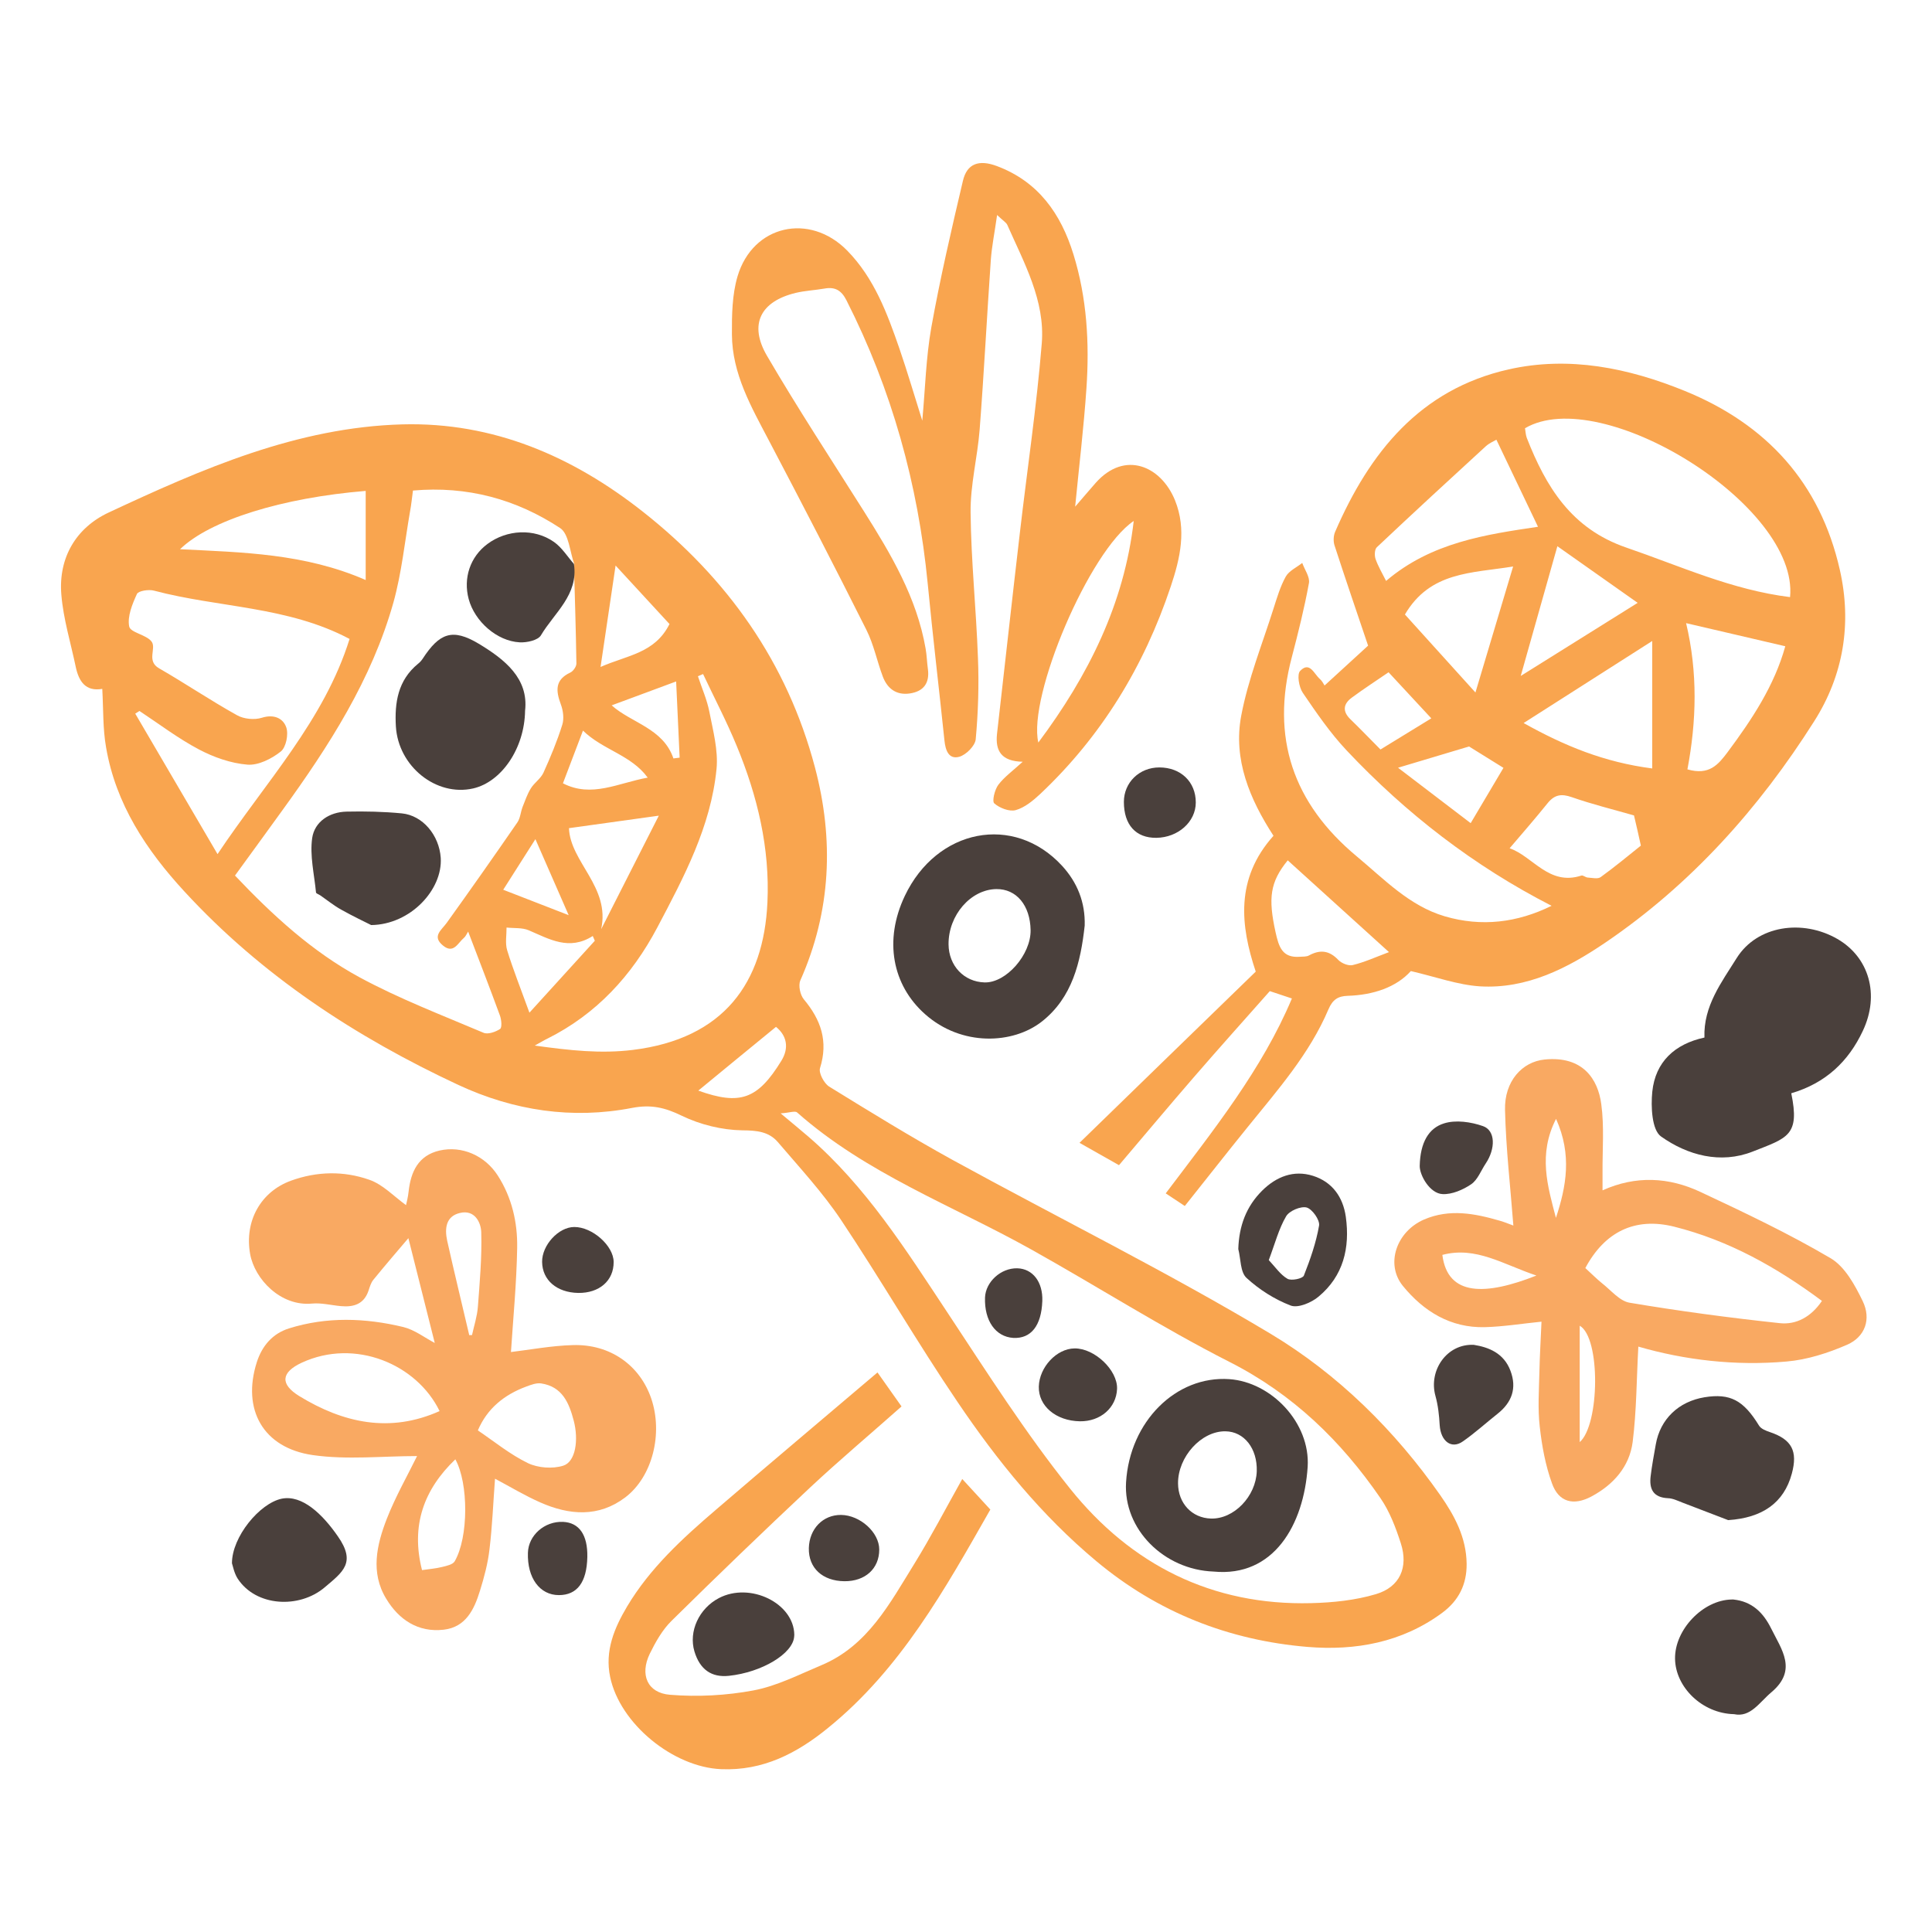 <?xml version="1.0" encoding="utf-8"?>
<!-- Generator: Adobe Illustrator 16.0.0, SVG Export Plug-In . SVG Version: 6.00 Build 0)  -->
<!DOCTYPE svg PUBLIC "-//W3C//DTD SVG 1.1//EN" "http://www.w3.org/Graphics/SVG/1.1/DTD/svg11.dtd">
<svg version="1.1" id="Calque_1" xmlns="http://www.w3.org/2000/svg" xmlns:xlink="http://www.w3.org/1999/xlink" x="0px" y="0px"
	 width="32px" height="32px" viewBox="0 0 32 32" enable-background="new 0 0 32 32" xml:space="preserve">
<g>
	<path fill-rule="evenodd" clip-rule="evenodd" fill="#F9A54F" d="M1.694,11.41c-0.276,0.048-0.388-0.124-0.439-0.362
		c-0.083-0.399-0.206-0.795-0.239-1.199c-0.051-0.613,0.246-1.109,0.784-1.36c1.547-0.723,3.122-1.413,4.867-1.46
		c1.503-0.04,2.818,0.529,3.983,1.448c1.399,1.103,2.387,2.495,2.847,4.229c0.318,1.198,0.27,2.382-0.241,3.533
		c-0.036,0.082-0.003,0.239,0.057,0.312c0.284,0.339,0.409,0.695,0.269,1.14c-0.025,0.08,0.066,0.252,0.151,0.306
		c0.673,0.415,1.348,0.831,2.041,1.213c1.755,0.963,3.554,1.853,5.27,2.881c1.116,0.67,2.057,1.597,2.814,2.678
		c0.235,0.337,0.429,0.698,0.434,1.131c0.004,0.345-0.133,0.612-0.404,0.813c-0.667,0.492-1.438,0.631-2.233,0.565
		c-1.306-0.11-2.48-0.572-3.496-1.42c-0.908-0.758-1.643-1.666-2.297-2.634c-0.67-0.988-1.269-2.024-1.932-3.018
		c-0.306-0.457-0.686-0.867-1.046-1.289c-0.148-0.172-0.344-0.194-0.586-0.195c-0.339-0.005-0.701-0.094-1.006-0.242
		c-0.279-0.136-0.507-0.189-0.82-0.13c-0.994,0.193-1.963,0.046-2.878-0.379c-1.706-0.796-3.26-1.814-4.542-3.208
		c-0.629-0.683-1.135-1.446-1.295-2.384C1.702,12.069,1.713,11.75,1.694,11.41z M9.506,9.341L9.514,9.35
		c-0.076-0.207-0.09-0.507-0.237-0.604C8.55,8.268,7.739,8.046,6.84,8.125c-0.017,0.12-0.027,0.233-0.048,0.344
		C6.704,8.973,6.653,9.488,6.516,9.98c-0.359,1.276-1.067,2.375-1.836,3.437c-0.261,0.36-0.522,0.721-0.788,1.085
		c0.631,0.666,1.285,1.263,2.063,1.685c0.658,0.356,1.363,0.626,2.054,0.919c0.072,0.031,0.2-0.014,0.274-0.063
		c0.034-0.024,0.023-0.152-0.002-0.221c-0.167-0.456-0.342-0.907-0.527-1.392c-0.027,0.042-0.042,0.081-0.07,0.104
		c-0.1,0.083-0.171,0.272-0.347,0.127c-0.188-0.154-0.024-0.255,0.063-0.377c0.395-0.55,0.785-1.105,1.169-1.662
		c0.049-0.071,0.054-0.171,0.086-0.255c0.042-0.105,0.079-0.215,0.138-0.31C8.85,12.965,8.955,12.897,9,12.801
		c0.118-0.26,0.228-0.525,0.313-0.796c0.032-0.102,0.015-0.236-0.024-0.339c-0.084-0.226-0.099-0.407,0.158-0.527
		c0.047-0.022,0.1-0.098,0.1-0.148C9.539,10.44,9.521,9.891,9.506,9.341z M12.93,18.441c0.199,0.168,0.33,0.273,0.458,0.384
		c0.956,0.825,1.618,1.878,2.306,2.917c0.653,0.988,1.291,1.992,2.031,2.916c1.008,1.257,2.348,1.938,3.994,1.895
		c0.359-0.009,0.729-0.047,1.071-0.149c0.397-0.118,0.54-0.445,0.412-0.842c-0.084-0.26-0.184-0.526-0.338-0.749
		c-0.652-0.948-1.451-1.724-2.503-2.257c-1.121-0.57-2.185-1.249-3.284-1.863c-1.307-0.729-2.731-1.256-3.874-2.267
		C13.169,18.394,13.074,18.432,12.93,18.441z M11.645,11.164c-0.029,0.012-0.056,0.025-0.085,0.037
		c0.064,0.195,0.15,0.387,0.189,0.587c0.061,0.313,0.149,0.639,0.119,0.948c-0.094,0.957-0.542,1.794-0.982,2.628
		c-0.421,0.795-1.007,1.434-1.823,1.841c-0.049,0.023-0.096,0.053-0.206,0.113c0.585,0.081,1.094,0.137,1.625,0.072
		c1.508-0.186,2.167-1.113,2.229-2.442c0.042-0.902-0.166-1.765-0.508-2.592C12.037,11.952,11.832,11.561,11.645,11.164z
		 M5.79,10.583c-1.024-0.544-2.17-0.516-3.239-0.8C2.463,9.759,2.292,9.786,2.268,9.838c-0.077,0.168-0.161,0.372-0.128,0.539
		c0.021,0.103,0.291,0.136,0.373,0.253c0.078,0.113-0.09,0.318,0.121,0.439c0.436,0.251,0.854,0.534,1.293,0.778
		c0.112,0.063,0.288,0.08,0.411,0.041c0.201-0.063,0.351,0.01,0.403,0.158c0.041,0.115-0.003,0.333-0.091,0.402
		c-0.151,0.12-0.371,0.231-0.551,0.217c-0.274-0.022-0.558-0.122-0.804-0.252c-0.345-0.182-0.658-0.421-0.985-0.637
		c-0.023,0.015-0.046,0.03-0.07,0.044c0.447,0.765,0.895,1.529,1.363,2.327C4.408,12.942,5.369,11.93,5.79,10.583z M6.057,8.131
		C4.68,8.244,3.481,8.613,2.982,9.097c1.042,0.052,2.067,0.07,3.075,0.51C6.057,9.077,6.057,8.613,6.057,8.131z M9.424,13.717
		c0.02,0.561,0.688,0.974,0.533,1.674c0.309-0.607,0.617-1.215,0.955-1.881C10.359,13.587,9.891,13.652,9.424,13.717z M8.769,16.773
		c0.387-0.426,0.734-0.809,1.083-1.191c-0.012-0.027-0.023-0.052-0.034-0.079c-0.39,0.249-0.718,0.052-1.059-0.094
		c-0.109-0.047-0.245-0.032-0.369-0.046c0.001,0.126-0.025,0.26,0.01,0.376C8.497,16.055,8.62,16.362,8.769,16.773z M9.947,11.047
		c0.442-0.196,0.898-0.224,1.142-0.711c-0.278-0.302-0.563-0.611-0.893-0.969C10.109,9.956,10.034,10.459,9.947,11.047z
		 M12.853,17.008c-0.439,0.358-0.867,0.711-1.287,1.056c0.689,0.246,0.982,0.148,1.377-0.496
		C13.074,17.354,13.03,17.151,12.853,17.008z M9.656,12.101c-0.121,0.317-0.227,0.595-0.332,0.873
		c0.476,0.246,0.917-0.007,1.404-0.094C10.455,12.504,9.982,12.421,9.656,12.101z M11.154,12.562
		c0.035-0.004,0.068-0.009,0.103-0.013c-0.019-0.416-0.039-0.833-0.058-1.262c-0.393,0.145-0.73,0.27-1.068,0.396
		C10.459,11.976,10.984,12.062,11.154,12.562z M9.419,15.158c-0.202-0.46-0.369-0.841-0.551-1.259
		c-0.201,0.317-0.377,0.592-0.533,0.838C8.68,14.871,9.017,15.002,9.419,15.158z"/>
	<path fill-rule="evenodd" clip-rule="evenodd" fill="#F9A54F" d="M25.699,15.003c-1.288-0.66-2.41-1.528-3.394-2.573
		c-0.273-0.29-0.502-0.625-0.728-0.957c-0.063-0.094-0.098-0.305-0.042-0.361c0.159-0.165,0.23,0.053,0.328,0.136
		c0.035,0.03,0.057,0.077,0.076,0.106c0.249-0.229,0.499-0.458,0.721-0.66c-0.187-0.553-0.376-1.106-0.557-1.663
		c-0.021-0.068-0.017-0.16,0.012-0.225c0.569-1.311,1.404-2.357,2.874-2.688c1.002-0.225,1.979-0.024,2.914,0.356
		c1.354,0.551,2.245,1.522,2.571,2.967c0.201,0.89,0.059,1.743-0.425,2.505c-0.915,1.445-2.042,2.705-3.466,3.671
		c-0.622,0.421-1.294,0.766-2.071,0.72c-0.368-0.024-0.73-0.157-1.144-0.253c-0.24,0.267-0.621,0.397-1.047,0.41
		c-0.162,0.005-0.249,0.065-0.317,0.222c-0.314,0.741-0.843,1.338-1.342,1.956c-0.343,0.423-0.678,0.852-1.038,1.303
		c-0.091-0.06-0.195-0.129-0.316-0.209c0.79-1.046,1.596-2.053,2.09-3.228c-0.141-0.047-0.261-0.086-0.366-0.122
		c-0.413,0.467-0.841,0.943-1.261,1.429c-0.413,0.477-0.817,0.96-1.237,1.454c-0.194-0.11-0.39-0.221-0.654-0.37
		c0.99-0.964,1.95-1.895,2.919-2.836c-0.255-0.762-0.341-1.541,0.294-2.25c-0.392-0.604-0.672-1.265-0.534-1.991
		c0.114-0.603,0.348-1.183,0.534-1.771c0.058-0.181,0.112-0.367,0.204-0.532c0.055-0.096,0.18-0.151,0.272-0.225
		c0.04,0.112,0.13,0.234,0.111,0.335c-0.075,0.411-0.177,0.819-0.283,1.224c-0.354,1.334,0.021,2.424,1.076,3.302
		c0.455,0.378,0.869,0.819,1.457,0.992C24.54,15.356,25.133,15.282,25.699,15.003z M29.649,9.89c0.149-1.516-3.127-3.54-4.39-2.797
		c0.009,0.049,0.01,0.107,0.029,0.159c0.319,0.813,0.738,1.504,1.647,1.817C27.826,9.374,28.685,9.771,29.649,9.89z M24.785,7.283
		c-0.033,0.021-0.114,0.053-0.176,0.109c-0.605,0.554-1.208,1.11-1.805,1.673c-0.037,0.035-0.04,0.136-0.021,0.192
		c0.043,0.124,0.112,0.239,0.175,0.365c0.75-0.64,1.657-0.769,2.516-0.897C25.245,8.243,25.017,7.767,24.785,7.283z M27.949,12.743
		c0.359,0.104,0.51-0.077,0.667-0.287c0.404-0.543,0.774-1.102,0.954-1.752c-0.541-0.126-1.06-0.247-1.643-0.383
		C28.122,11.138,28.1,11.945,27.949,12.743z M25.236,11.976c0.679,0.379,1.335,0.649,2.13,0.752c0-0.733,0-1.423,0-2.111
		C26.659,11.068,25.966,11.511,25.236,11.976z M27.064,13.506c-0.341-0.098-0.692-0.184-1.032-0.303
		c-0.17-0.059-0.282-0.042-0.396,0.097c-0.201,0.25-0.411,0.491-0.632,0.75c0.386,0.133,0.65,0.628,1.189,0.452
		c0.027-0.009,0.068,0.031,0.104,0.033c0.072,0.004,0.167,0.028,0.215-0.007c0.239-0.173,0.467-0.363,0.666-0.522
		C27.138,13.82,27.102,13.668,27.064,13.506z M25.062,9.383c-0.692,0.112-1.374,0.083-1.792,0.795
		c0.349,0.385,0.733,0.811,1.168,1.292C24.66,10.724,24.854,10.075,25.062,9.383z M23.006,15.77
		c-0.594-0.539-1.137-1.029-1.677-1.52c-0.294,0.361-0.326,0.625-0.202,1.189c0.054,0.242,0.109,0.431,0.404,0.408
		c0.051-0.004,0.108,0.001,0.148-0.021c0.185-0.101,0.337-0.085,0.487,0.073c0.055,0.057,0.171,0.104,0.242,0.085
		C22.607,15.935,22.795,15.849,23.006,15.77z M25.188,11.196c0.688-0.429,1.311-0.819,1.937-1.211
		c-0.472-0.332-0.9-0.635-1.33-0.938C25.598,9.743,25.4,10.442,25.188,11.196z M24.902,12.718c-0.191-0.118-0.41-0.254-0.57-0.354
		c-0.415,0.124-0.781,0.234-1.176,0.352c0.405,0.31,0.807,0.616,1.203,0.918C24.543,13.325,24.714,13.035,24.902,12.718z
		 M23.707,11.898c-0.23-0.247-0.454-0.489-0.708-0.763c-0.207,0.142-0.413,0.275-0.61,0.421c-0.141,0.104-0.157,0.227-0.021,0.358
		c0.171,0.166,0.335,0.337,0.497,0.5C23.151,12.239,23.424,12.072,23.707,11.898z"/>
	<path fill-rule="evenodd" clip-rule="evenodd" fill="#F9A54F" d="M16.515,3.561c-0.042,0.299-0.088,0.521-0.104,0.745
		c-0.065,0.937-0.113,1.875-0.185,2.811c-0.036,0.458-0.155,0.913-0.15,1.369c0.008,0.804,0.093,1.606,0.122,2.411
		c0.018,0.448,0.004,0.9-0.037,1.347c-0.009,0.108-0.16,0.26-0.274,0.291c-0.175,0.047-0.228-0.111-0.244-0.271
		c-0.09-0.866-0.194-1.73-0.277-2.596c-0.16-1.648-0.596-3.216-1.346-4.694c-0.082-0.162-0.186-0.226-0.36-0.195
		c-0.16,0.028-0.324,0.035-0.48,0.072c-0.584,0.141-0.78,0.521-0.477,1.041c0.51,0.873,1.064,1.718,1.604,2.573
		c0.449,0.711,0.877,1.431,1.024,2.277c0.02,0.112,0.022,0.228,0.038,0.34c0.031,0.234-0.073,0.371-0.301,0.404
		c-0.219,0.032-0.369-0.078-0.445-0.277c-0.097-0.258-0.151-0.535-0.274-0.779c-0.526-1.049-1.065-2.091-1.611-3.129
		c-0.293-0.559-0.612-1.109-0.615-1.762c-0.002-0.321,0.003-0.658,0.093-0.962c0.252-0.85,1.193-1.061,1.816-0.427
		c0.447,0.456,0.663,1.039,0.866,1.626c0.132,0.384,0.246,0.775,0.378,1.192c0.049-0.534,0.061-1.044,0.149-1.542
		c0.146-0.815,0.334-1.624,0.524-2.431c0.067-0.287,0.266-0.355,0.561-0.245c0.688,0.257,1.062,0.791,1.269,1.461
		c0.224,0.723,0.267,1.469,0.216,2.218c-0.044,0.648-0.122,1.293-0.187,1.963c0.117-0.135,0.228-0.267,0.34-0.394
		c0.481-0.542,1.081-0.282,1.313,0.287c0.197,0.485,0.086,0.966-0.07,1.43c-0.441,1.32-1.146,2.479-2.164,3.438
		c-0.117,0.109-0.255,0.223-0.403,0.265c-0.105,0.029-0.268-0.034-0.356-0.112c-0.039-0.035,0.007-0.226,0.067-0.307
		c0.102-0.134,0.245-0.235,0.404-0.382c-0.352-0.007-0.457-0.179-0.425-0.465c0.127-1.111,0.249-2.224,0.379-3.334
		c0.121-1.043,0.277-2.083,0.362-3.13c0.058-0.708-0.293-1.333-0.57-1.961C16.666,3.684,16.619,3.66,16.515,3.561z M18.778,8.629
		c-0.738,0.496-1.757,2.908-1.58,3.67C18.028,11.188,18.62,10.001,18.778,8.629z"/>
	<path fill-rule="evenodd" clip-rule="evenodd" fill="#F9A962" d="M6.908,24.117c-0.574,0-1.161,0.065-1.726-0.016
		c-0.83-0.119-1.176-0.761-0.929-1.537c0.088-0.275,0.263-0.476,0.532-0.561c0.627-0.197,1.265-0.175,1.896-0.023
		c0.187,0.046,0.353,0.176,0.52,0.264c-0.151-0.602-0.308-1.222-0.437-1.736c-0.155,0.182-0.37,0.432-0.579,0.688
		c-0.041,0.049-0.06,0.118-0.081,0.181c-0.075,0.223-0.244,0.275-0.453,0.257c-0.161-0.014-0.324-0.057-0.481-0.043
		c-0.521,0.051-0.952-0.404-1.027-0.82c-0.098-0.55,0.179-1.036,0.679-1.216C5.25,19.4,5.694,19.392,6.115,19.54
		c0.227,0.078,0.412,0.278,0.61,0.421c0.007-0.034,0.033-0.129,0.043-0.226c0.036-0.328,0.16-0.596,0.51-0.678
		c0.375-0.086,0.756,0.085,0.967,0.414c0.234,0.365,0.328,0.776,0.321,1.197c-0.01,0.588-0.067,1.174-0.103,1.726
		c0.317-0.038,0.669-0.105,1.024-0.115c0.619-0.019,1.11,0.333,1.299,0.883c0.198,0.579,0.023,1.295-0.429,1.639
		c-0.442,0.335-0.928,0.296-1.408,0.084c-0.252-0.111-0.489-0.254-0.75-0.393c-0.03,0.398-0.045,0.784-0.091,1.165
		C8.082,25.89,8.02,26.122,7.95,26.347c-0.095,0.309-0.234,0.604-0.601,0.646c-0.425,0.049-0.744-0.167-0.953-0.514
		c-0.263-0.433-0.157-0.892,0.011-1.324C6.552,24.785,6.751,24.437,6.908,24.117z M7.281,23.372
		c-0.377-0.775-1.397-1.212-2.284-0.801c-0.341,0.159-0.362,0.354-0.041,0.552C5.688,23.571,6.459,23.74,7.281,23.372z
		 M7.915,23.692c0.275,0.186,0.535,0.4,0.831,0.543c0.167,0.079,0.408,0.097,0.584,0.041c0.205-0.066,0.256-0.427,0.173-0.745
		c-0.078-0.296-0.19-0.564-0.539-0.617c-0.078-0.012-0.167,0.022-0.245,0.051C8.352,23.1,8.068,23.33,7.915,23.692z M6.99,26.006
		c0.125-0.019,0.23-0.026,0.332-0.052c0.074-0.018,0.175-0.039,0.208-0.092c0.233-0.398,0.231-1.297,0.012-1.691
		C7.02,24.671,6.802,25.267,6.99,26.006z M7.772,22.114c0.016,0,0.03,0,0.046-0.001c0.034-0.155,0.085-0.31,0.097-0.466
		c0.031-0.411,0.068-0.825,0.056-1.236C7.966,20.243,7.86,20.033,7.62,20.09c-0.237,0.054-0.256,0.26-0.214,0.457
		C7.522,21.068,7.65,21.59,7.772,22.114z"/>
	<path fill-rule="evenodd" clip-rule="evenodd" fill="#F9A962" d="M27.136,22.304c-0.03,0.542-0.029,1.065-0.094,1.58
		c-0.053,0.409-0.319,0.708-0.684,0.903c-0.295,0.157-0.541,0.095-0.652-0.217c-0.109-0.3-0.168-0.623-0.203-0.941
		c-0.034-0.295-0.013-0.595-0.006-0.892c0.006-0.283,0.023-0.567,0.035-0.846c-0.321,0.032-0.631,0.083-0.94,0.091
		c-0.567,0.014-1.012-0.262-1.356-0.683c-0.294-0.362-0.106-0.902,0.351-1.1c0.424-0.182,0.841-0.1,1.258,0.021
		c0.089,0.026,0.176,0.064,0.221,0.079c-0.048-0.633-0.123-1.272-0.138-1.913c-0.013-0.479,0.285-0.8,0.655-0.837
		c0.637-0.064,0.885,0.329,0.939,0.738c0.051,0.372,0.018,0.757,0.021,1.138c0,0.092,0,0.186,0,0.291
		c0.553-0.25,1.1-0.218,1.619,0.025c0.732,0.343,1.464,0.69,2.159,1.099c0.238,0.141,0.403,0.446,0.531,0.71
		c0.145,0.299,0.04,0.593-0.258,0.723c-0.315,0.137-0.662,0.249-1.002,0.278C28.743,22.627,27.9,22.526,27.136,22.304z
		 M26.258,21.003c0.102,0.093,0.184,0.176,0.271,0.247c0.151,0.117,0.295,0.299,0.462,0.327c0.826,0.139,1.658,0.25,2.49,0.339
		c0.269,0.028,0.516-0.102,0.696-0.369c-0.753-0.56-1.549-1.004-2.446-1.229C27.077,20.154,26.577,20.406,26.258,21.003z
		 M25.448,21.127c-0.553-0.185-1.002-0.489-1.558-0.342C23.977,21.479,24.613,21.457,25.448,21.127z M26.165,23.886
		c0.331-0.287,0.349-1.73,0-1.928C26.165,22.607,26.165,23.235,26.165,23.886z M25.771,20.172c0.171-0.519,0.27-1.043,0.002-1.64
		C25.472,19.122,25.634,19.647,25.771,20.172z"/>
	<path fill-rule="evenodd" clip-rule="evenodd" fill="#F9A54F" d="M14.534,22.732c0.122,0.172,0.252,0.357,0.398,0.563
		c-0.51,0.453-1.022,0.883-1.51,1.339c-0.776,0.728-1.542,1.465-2.299,2.212c-0.152,0.149-0.266,0.352-0.361,0.546
		c-0.167,0.345-0.041,0.649,0.336,0.679c0.458,0.037,0.934,0.012,1.385-0.073c0.386-0.073,0.752-0.262,1.12-0.416
		c0.77-0.322,1.135-1.026,1.542-1.682c0.275-0.446,0.517-0.911,0.793-1.403c0.167,0.183,0.311,0.339,0.465,0.506
		c-0.75,1.318-1.486,2.642-2.686,3.615c-0.515,0.421-1.079,0.715-1.774,0.685c-0.794-0.034-1.676-0.752-1.837-1.527
		c-0.091-0.433,0.069-0.811,0.281-1.168c0.378-0.634,0.917-1.128,1.471-1.602C12.737,24.251,13.623,23.506,14.534,22.732z"/>
	<path fill-rule="evenodd" clip-rule="evenodd" fill="#4A403C" d="M29.669,18.108c0.145,0.701-0.06,0.738-0.64,0.966
		c-0.531,0.209-1.078,0.062-1.518-0.251c-0.151-0.108-0.169-0.492-0.144-0.74c0.051-0.496,0.373-0.792,0.864-0.898
		c-0.02-0.521,0.287-0.92,0.535-1.318c0.34-0.54,1.09-0.647,1.667-0.315c0.523,0.302,0.706,0.921,0.421,1.523
		C30.618,17.578,30.241,17.94,29.669,18.108z"/>
	<path fill-rule="evenodd" clip-rule="evenodd" fill="#4A403C" d="M17.966,15.331c-0.067,0.605-0.205,1.193-0.711,1.59
		c-0.477,0.374-1.327,0.416-1.934-0.124c-0.543-0.482-0.683-1.224-0.335-1.957c0.53-1.117,1.806-1.365,2.603-0.502
		C17.843,14.614,17.977,14.944,17.966,15.331z M15.711,15.641c0.003,0.355,0.256,0.622,0.597,0.631
		c0.356,0.01,0.768-0.459,0.762-0.866c-0.007-0.41-0.234-0.684-0.567-0.68C16.077,14.732,15.707,15.16,15.711,15.641z"/>
	<path fill-rule="evenodd" clip-rule="evenodd" fill="#4A403C" d="M28.624,25.178c-0.254-0.097-0.508-0.195-0.762-0.292
		c-0.077-0.03-0.156-0.069-0.235-0.071c-0.246-0.012-0.313-0.153-0.287-0.365c0.021-0.176,0.054-0.351,0.085-0.526
		c0.073-0.418,0.376-0.71,0.807-0.781c0.427-0.069,0.646,0.05,0.904,0.471c0.033,0.053,0.116,0.085,0.182,0.107
		c0.359,0.122,0.462,0.313,0.36,0.688C29.547,24.893,29.189,25.141,28.624,25.178z"/>
	<path fill-rule="evenodd" clip-rule="evenodd" fill="#4A403C" d="M28.721,28.392c-0.528-0.012-0.97-0.447-0.977-0.917
		c-0.008-0.482,0.463-0.975,0.938-0.982c0.01,0,0.02,0,0.029,0c0.306,0.032,0.493,0.214,0.625,0.48
		c0.175,0.354,0.438,0.688,0.005,1.055C29.138,28.199,28.994,28.45,28.721,28.392z"/>
	<path fill-rule="evenodd" clip-rule="evenodd" fill="#4A403C" d="M3.842,25.893c-0.001-0.438,0.459-0.994,0.824-1.07
		c0.338-0.068,0.674,0.254,0.929,0.622c0.307,0.438,0.086,0.59-0.22,0.849c-0.42,0.354-1.136,0.318-1.439-0.148
		C3.877,26.053,3.857,25.936,3.842,25.893z"/>
	<path fill-rule="evenodd" clip-rule="evenodd" fill="#4A403C" d="M20.51,20.688c0.012-0.383,0.131-0.705,0.397-0.969
		c0.234-0.231,0.521-0.344,0.839-0.244c0.319,0.1,0.499,0.351,0.545,0.68c0.071,0.514-0.041,0.979-0.45,1.32
		c-0.118,0.101-0.342,0.195-0.463,0.149c-0.266-0.102-0.523-0.265-0.732-0.458C20.542,21.07,20.552,20.852,20.51,20.688z
		 M21.015,20.871c0.107,0.114,0.191,0.241,0.31,0.31c0.063,0.036,0.25-0.002,0.271-0.053c0.106-0.268,0.203-0.546,0.252-0.829
		c0.015-0.092-0.113-0.273-0.206-0.299c-0.098-0.025-0.287,0.055-0.34,0.146C21.18,20.354,21.118,20.598,21.015,20.871z"/>
	<path fill-rule="evenodd" clip-rule="evenodd" fill="#4A403C" d="M13.156,27.078c-0.001,0.01-0.002,0.02-0.002,0.028
		c-0.02,0.284-0.534,0.593-1.082,0.651c-0.288,0.03-0.48-0.105-0.57-0.404c-0.099-0.331,0.075-0.711,0.406-0.884
		C12.424,26.199,13.15,26.553,13.156,27.078z"/>
	<path fill-rule="evenodd" clip-rule="evenodd" fill="#4A403C" d="M24.412,22.275c0.243,0.039,0.497,0.135,0.607,0.432
		c0.107,0.285,0.023,0.521-0.213,0.708c-0.192,0.152-0.375,0.319-0.576,0.459c-0.189,0.134-0.366-0.002-0.384-0.267
		c-0.009-0.164-0.027-0.33-0.071-0.488C23.659,22.698,23.965,22.252,24.412,22.275z"/>
	<path fill-rule="evenodd" clip-rule="evenodd" fill="#4A403C" d="M23.515,19.313c0.008-0.392,0.15-0.628,0.402-0.706
		c0.195-0.062,0.447-0.025,0.646,0.045c0.207,0.072,0.211,0.373,0.044,0.621c-0.078,0.117-0.133,0.27-0.241,0.343
		c-0.135,0.091-0.316,0.17-0.473,0.162C23.682,19.768,23.514,19.467,23.515,19.313z"/>
	<path fill-rule="evenodd" clip-rule="evenodd" fill="#4A403C" d="M19.202,12.711c0.356,0,0.605,0.24,0.604,0.582
		c-0.001,0.319-0.292,0.579-0.653,0.584c-0.339,0.004-0.538-0.214-0.538-0.595C18.615,12.961,18.871,12.711,19.202,12.711z"/>
	<path fill-rule="evenodd" clip-rule="evenodd" fill="#4A403C" d="M13.986,26.19c-0.364-0.004-0.597-0.22-0.589-0.549
		c0.008-0.319,0.234-0.552,0.534-0.549c0.317,0.004,0.633,0.291,0.632,0.574C14.563,25.981,14.331,26.193,13.986,26.19z"/>
	<path fill-rule="evenodd" clip-rule="evenodd" fill="#4A403C" d="M9.576,21.415c-0.354-0.007-0.593-0.212-0.597-0.513
		c-0.004-0.277,0.271-0.578,0.532-0.579c0.299-0.002,0.652,0.31,0.653,0.579C10.166,21.212,9.927,21.42,9.576,21.415z"/>
	<path fill-rule="evenodd" clip-rule="evenodd" fill="#4A403C" d="M9.728,25.789C9.719,26.207,9.56,26.42,9.257,26.42
		c-0.317,0-0.526-0.284-0.513-0.701c0.008-0.29,0.276-0.525,0.581-0.512C9.594,25.219,9.735,25.423,9.728,25.789z"/>
	<path fill-rule="evenodd" clip-rule="evenodd" fill="#4A403C" d="M8.697,11.771c-0.009,0.63-0.395,1.182-0.86,1.288
		c-0.61,0.139-1.24-0.363-1.28-1.027c-0.023-0.395,0.034-0.764,0.365-1.036C6.952,10.973,6.979,10.943,7,10.912
		c0.279-0.429,0.494-0.51,0.929-0.25C8.359,10.921,8.758,11.236,8.697,11.771z"/>
	<path fill-rule="evenodd" clip-rule="evenodd" fill="#4A403C" d="M6.148,15.322c-0.099-0.05-0.302-0.146-0.496-0.255
		c-0.123-0.068-0.233-0.158-0.349-0.238c-0.023-0.016-0.067-0.029-0.069-0.047c-0.029-0.302-0.105-0.611-0.063-0.903
		c0.04-0.268,0.283-0.43,0.57-0.436c0.305-0.007,0.611,0,0.914,0.029c0.348,0.034,0.619,0.361,0.645,0.737
		C7.333,14.735,6.799,15.314,6.148,15.322z"/>
	<path fill-rule="evenodd" clip-rule="evenodd" fill="#4A403C" d="M9.506,9.341c0.078,0.511-0.325,0.808-0.546,1.181
		c-0.048,0.083-0.234,0.124-0.353,0.117c-0.377-0.02-0.744-0.346-0.844-0.716C7.669,9.573,7.789,9.22,8.075,9.009
		c0.319-0.237,0.772-0.263,1.1-0.033C9.309,9.07,9.401,9.223,9.513,9.349C9.514,9.35,9.506,9.341,9.506,9.341z"/>
	<path fill-rule="evenodd" clip-rule="evenodd" fill="#4A403C" d="M20.101,26.03c-0.823-0.03-1.497-0.703-1.45-1.478
		c0.061-1.009,0.829-1.77,1.71-1.709c0.696,0.048,1.344,0.723,1.298,1.453C21.595,25.256,21.097,26.127,20.101,26.03z
		 M20.298,23.707c-0.4-0.007-0.789,0.423-0.786,0.863c0.002,0.329,0.229,0.572,0.544,0.582c0.381,0.012,0.746-0.367,0.76-0.784
		C20.827,23.991,20.607,23.711,20.298,23.707z"/>
	<path fill-rule="evenodd" clip-rule="evenodd" fill="#4A403C" d="M17.886,23.541c-0.396-0.007-0.688-0.253-0.68-0.575
		c0.009-0.323,0.295-0.629,0.592-0.632c0.332-0.004,0.715,0.361,0.704,0.67C18.49,23.317,18.227,23.546,17.886,23.541z"/>
	<path fill-rule="evenodd" clip-rule="evenodd" fill="#4A403C" d="M17.264,21.549c-0.015,0.409-0.187,0.626-0.481,0.611
		c-0.294-0.019-0.481-0.285-0.468-0.669c0.01-0.26,0.264-0.491,0.535-0.484C17.106,21.014,17.275,21.234,17.264,21.549z"/>
</g>
</svg>
